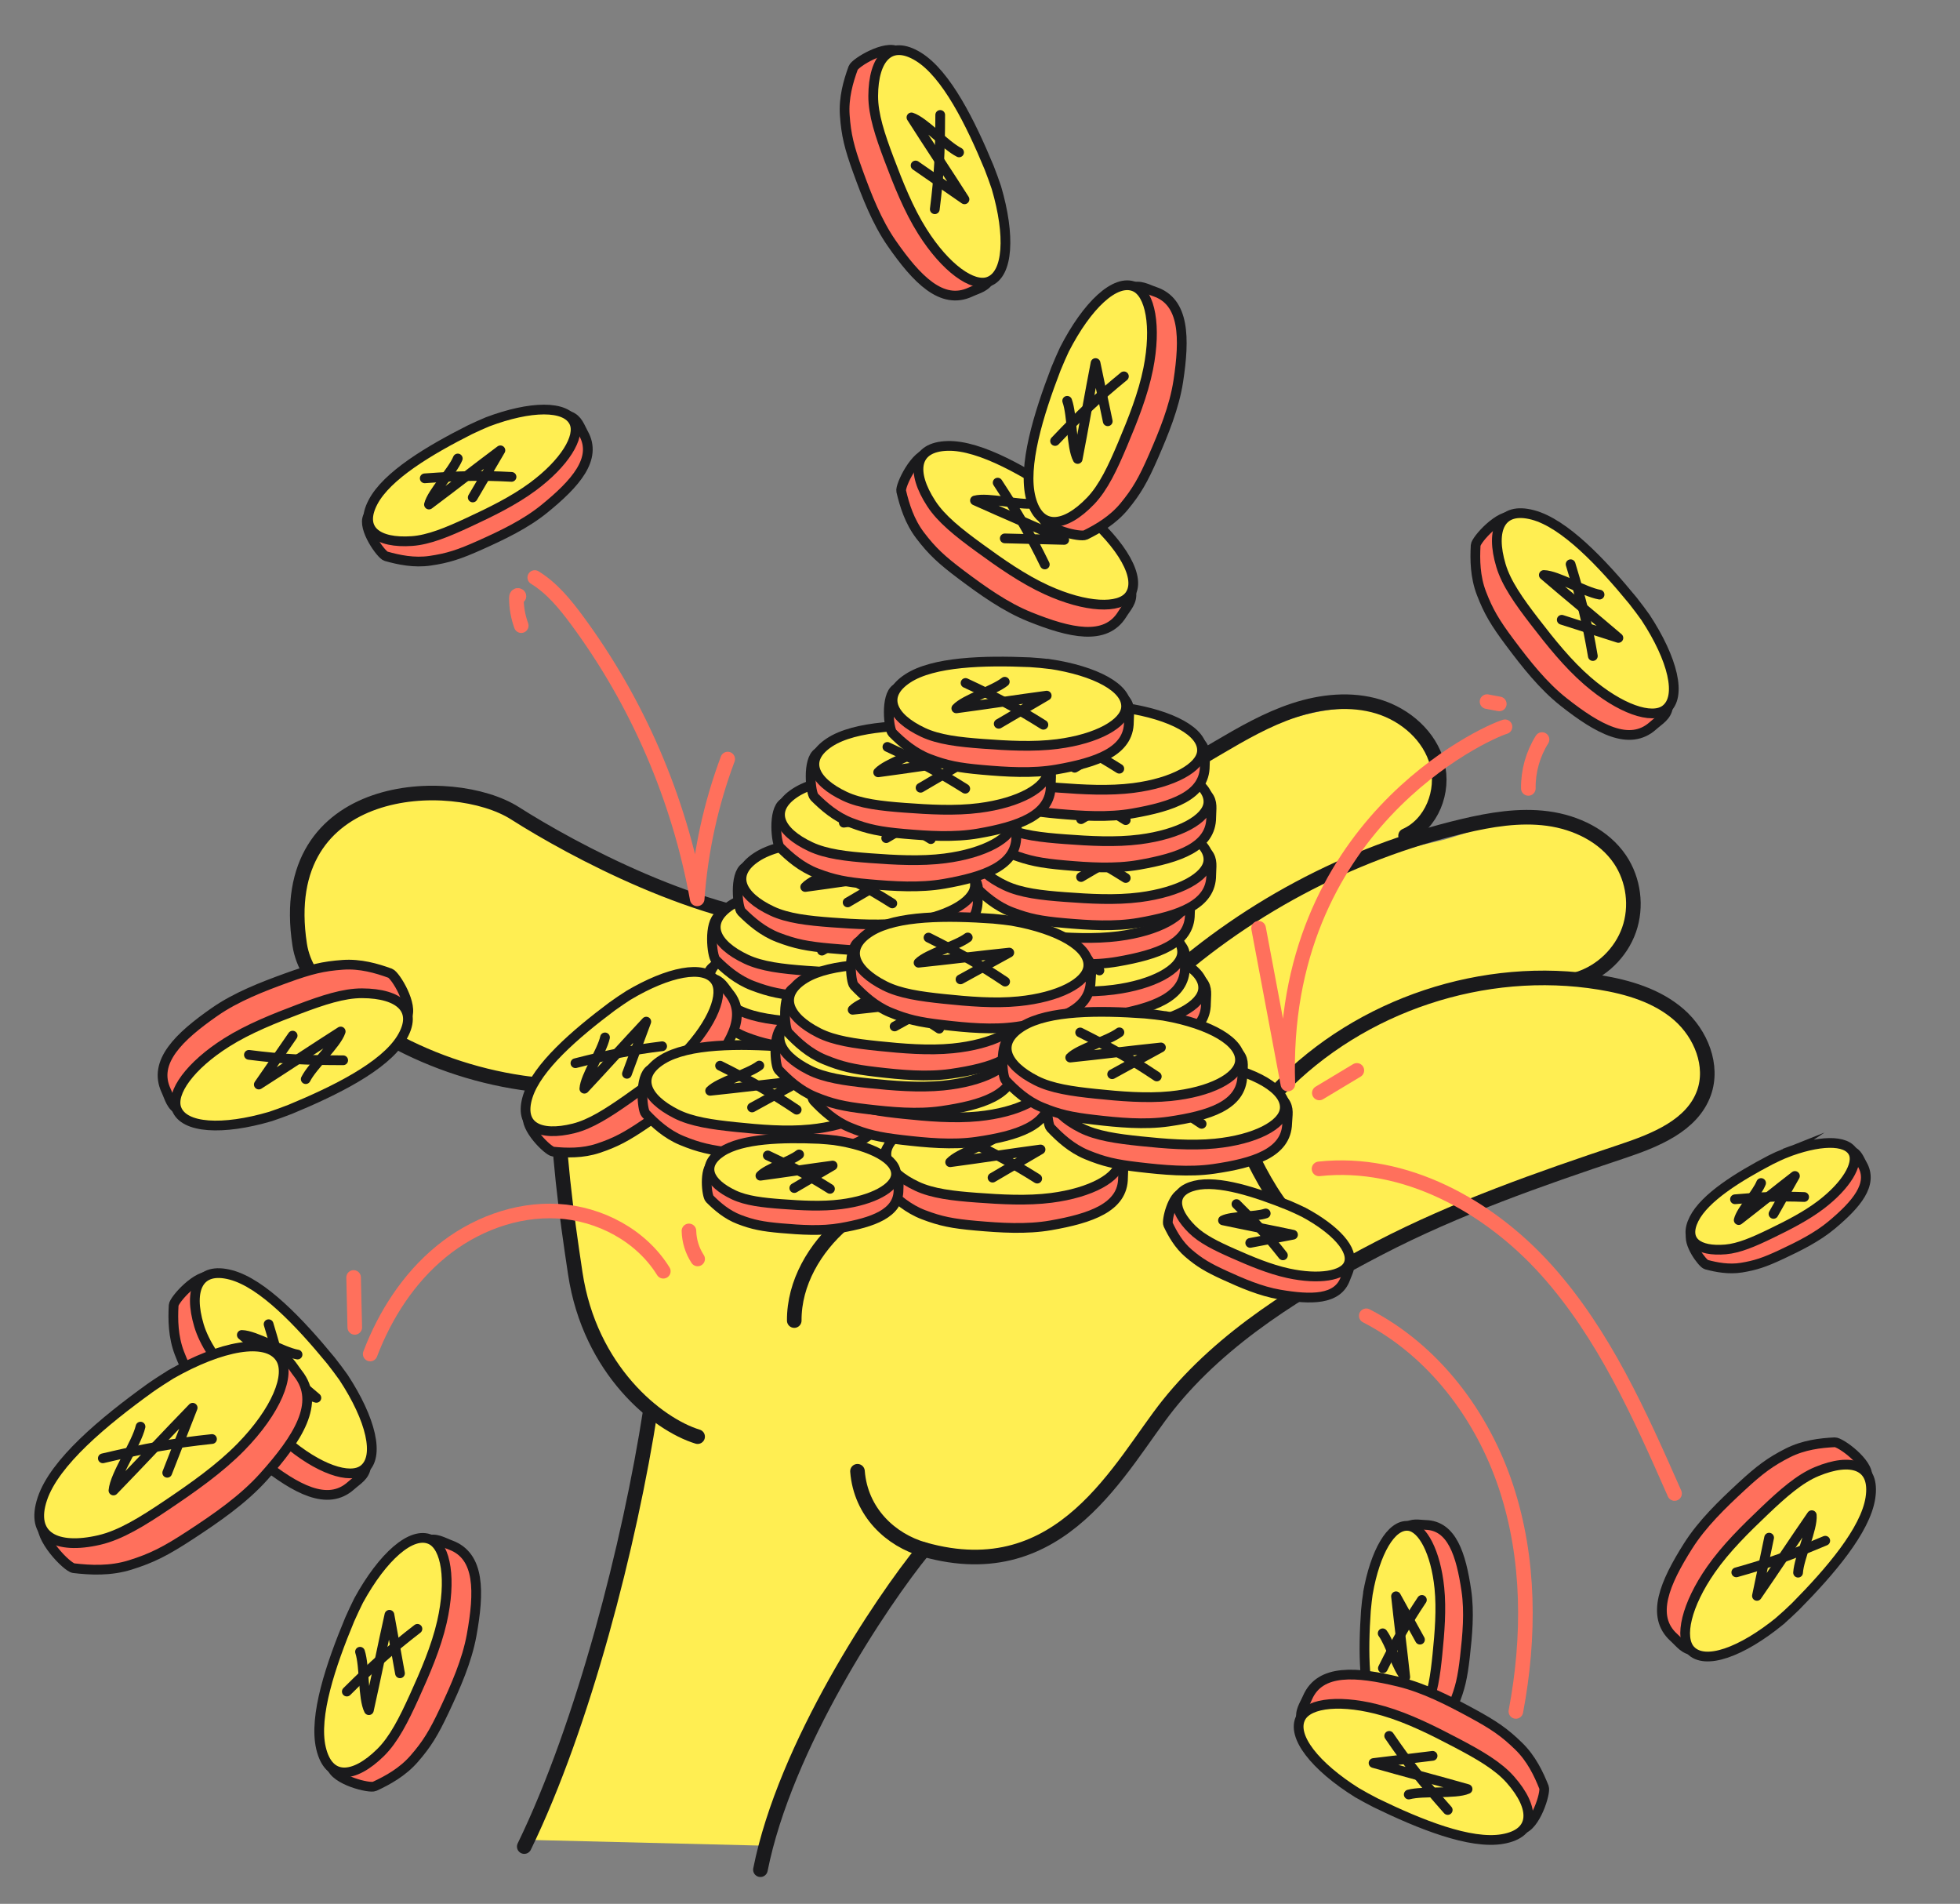 <svg viewBox="0 0 450 437" fill="none" xmlns="http://www.w3.org/2000/svg">
<rect x="0" y="0" width="450" height="437" fill="#808080" stroke="none"/>
<g clip-path="url(#clip0_3099_33811)">
<mask id="mask0_3099_33811" style="mask-type:luminance" maskUnits="userSpaceOnUse" x="5" y="0" width="432" height="435">
<path d="M436.619 0.423H5.589V434.405H436.619V0.423Z" fill="white"/>
</mask>
<g mask="url(#mask0_3099_33811)">
<path d="M176.277 423.672C183.155 395.533 196.193 379.685 212.121 355.665C239.944 362.728 260.062 334.239 260.452 331.921C282.493 306.423 298.72 298.071 321.14 282.573C327.012 279.992 332.546 277.926 338.486 275.77C350.874 271.273 365.915 265.274 378.587 261.675C387.073 259.267 392.71 252.409 391.5 242.594C390.463 234.163 380.739 228.984 373.069 226.797C370.57 226.083 368.028 225.504 365.458 225.035C367.484 223.486 369.057 221.373 370.732 218.977C379.959 205.781 370.834 191.382 359.238 187.815C349.944 184.957 338.734 191.209 329.539 193.231C326.181 193.972 322.862 194.866 319.575 195.868C321.041 194.307 322.405 192.632 323.638 190.815C326.78 186.191 332.716 180.251 331.32 174.646C329.779 168.462 320.663 164.154 314.573 163.039C305.058 161.3 294.282 165.423 285.567 168.959C275.871 172.892 266.691 177.768 257.677 183.062C240.409 193.203 223.804 204.417 204.841 211.023C179.087 219.994 162.367 206.068 150.933 202.521C145.485 200.83 117.039 185.028 113.346 184.926C104.356 178.257 92.283 179.443 82.91 185.762C78.085 189.009 73.923 192.919 71.515 198.374C59.615 225.319 91.108 239.205 96.906 241.597C106.953 245.74 116.594 248.972 127.209 248.29C123.046 258.873 130.058 270.039 130.449 280.323C131.611 311.019 149.344 322.296 149.344 322.296C149.344 322.296 144.354 357.273 139.636 371.699C134.627 387.024 128.943 407.697 122.203 422.344" fill="#FFEE52"/>
<path d="M120.366 423.857C133.945 395.927 144.587 354.36 149.34 323.671" stroke="#1A1A1C" stroke-width="3.35" stroke-linecap="round" stroke-linejoin="round"/>
<path d="M174.586 429.167C180.234 400.732 202.342 367.62 212.121 355.665" stroke="#1A1A1C" stroke-width="3.35" stroke-linecap="round" stroke-linejoin="round"/>
<path d="M196.871 337.711C197.612 347.202 204.593 353.528 212.121 355.665C243.949 364.691 257.251 336.194 268.205 322.485C280.703 306.841 298.874 295.71 316.646 286.487C334.422 277.268 353.409 270.634 372.403 264.292C379.975 261.762 388.504 258.396 391.208 250.883C393.467 244.612 390.53 237.344 385.52 232.949C380.511 228.554 373.83 226.572 367.255 225.5C340.756 221.184 312.393 230.604 293.742 249.918" stroke="#1A1A1C" stroke-width="3.35" stroke-linecap="round" stroke-linejoin="round"/>
<path d="M265.288 227.416C285.024 209.013 309.611 195.856 335.869 189.64C342.247 188.13 348.849 187.019 355.344 187.89C361.84 188.761 368.288 191.855 371.95 197.291C375.091 201.957 375.884 208.122 374.019 213.431C372.155 218.736 367.681 223.056 362.313 224.731" stroke="#1A1A1C" stroke-width="3.35" stroke-linecap="round" stroke-linejoin="round"/>
<path d="M127.95 249.744C128.052 264.012 129.952 278.186 132.08 292.297C135.427 314.484 150.893 326.935 160.168 329.765" stroke="#1A1A1C" stroke-width="3.35" stroke-linecap="round" stroke-linejoin="round"/>
<path d="M322.708 191.824C328.707 189.183 331.652 181.623 329.969 175.289C328.286 168.955 322.72 164.099 316.453 162.183C310.186 160.268 303.348 160.993 297.12 163.043C290.896 165.092 285.173 168.399 279.525 171.722C264.74 180.417 250.054 189.4 234.3 196.187C218.55 202.97 203.237 212.856 186.099 212.201C161.382 211.255 131.324 195.008 118.226 186.668C104.048 177.642 62.97 178.931 68.807 216.84C70.266 226.32 79.694 232.61 87.987 237.423C97.766 243.099 108.636 246.891 119.822 248.534C123.117 249.019 126.499 249.315 129.767 248.668C133.034 248.022 136.215 246.327 138.032 243.536" stroke="#1A1A1C" stroke-width="3.35" stroke-linecap="round" stroke-linejoin="round"/>
<path d="M182.354 303.121C182.299 294.473 187.096 286.409 193.529 280.851C199.961 275.289 207.903 271.892 215.846 268.967" stroke="#1A1A1C" stroke-width="3.35" stroke-linecap="round" stroke-linejoin="round"/>
<path d="M235.313 220.163C251.528 221.263 267.042 230.151 276.191 243.584C283.924 254.943 287.227 269.109 296.265 279.459" stroke="#1A1A1C" stroke-width="3.35" stroke-linecap="round" stroke-linejoin="round"/>
</g>
<path d="M199.106 216.757C198.586 216.659 195.488 216.328 194.589 216.284C184.085 215.796 170.191 217.613 163.684 221.948C161.137 223.643 161.989 231.278 162.836 232.125C165.036 234.325 167.787 236.717 171.318 238.061C175.213 239.547 177.948 240.103 183.379 240.58C188.972 241.073 194.948 241.467 200.513 240.497C209.713 238.893 217.115 236.367 217.115 229.579C217.115 227.762 217.58 226.079 216.268 224.491C213.355 220.963 206.351 218.105 199.102 216.754L199.106 216.757Z" fill="#FF705C" stroke="#1A1A1C" stroke-width="2.235" stroke-miterlimit="10"/>
<path d="M198.885 216.285C198.365 216.206 195.259 215.926 194.361 215.887C183.845 215.437 172.209 215.745 166.325 219.611C160.306 223.565 162.513 228.527 169.86 231.98C173.463 233.675 178.133 234.207 183.577 234.609C189.181 235.027 195.165 235.373 200.714 234.66C209.89 233.482 216.165 229.942 216.469 226.3C216.843 221.787 209.433 217.869 198.889 216.281L198.885 216.285Z" fill="#FFEE52" stroke="#1A1A1C" stroke-width="2.235" stroke-miterlimit="10"/>
<path d="M188.618 220.36C186.072 222.386 179.47 224.357 177.495 226.469C183.931 225.622 191.81 224.4 198.247 223.552C194.573 225.705 190.904 227.861 187.23 230.013" stroke="#1A1A1C" stroke-width="2.235" stroke-linecap="round" stroke-linejoin="round"/>
<path d="M179.615 220.644C187.053 224.112 191.4 226.406 197.486 230.237" stroke="#1A1A1C" stroke-width="2.235" stroke-linecap="round" stroke-linejoin="round"/>
<path d="M258.872 217.494C258.351 217.396 255.253 217.065 254.355 217.021C243.85 216.533 229.956 218.35 223.449 222.685C220.903 224.38 221.754 232.015 222.602 232.862C224.801 235.062 227.552 237.454 231.084 238.798C234.978 240.284 237.713 240.84 243.145 241.317C248.738 241.81 254.713 242.204 260.279 241.234C269.478 239.63 276.88 237.103 276.88 230.316C276.88 228.499 277.345 226.816 276.033 225.228C273.12 221.7 266.116 218.842 258.868 217.49L258.872 217.494Z" fill="#FF705C" stroke="#1A1A1C" stroke-width="2.235" stroke-miterlimit="10"/>
<path d="M258.647 217.021C258.126 216.943 255.021 216.663 254.122 216.623C243.606 216.174 231.97 216.481 226.086 220.348C220.067 224.301 222.274 229.264 229.621 232.717C233.224 234.411 237.895 234.944 243.338 235.346C248.943 235.763 254.926 236.11 260.476 235.397C269.651 234.218 275.926 230.679 276.23 227.037C276.604 222.524 269.194 218.606 258.651 217.018L258.647 217.021Z" fill="#FFEE52" stroke="#1A1A1C" stroke-width="2.235" stroke-miterlimit="10"/>
<path d="M248.383 221.097C245.837 223.123 239.235 225.094 237.26 227.207C243.697 226.359 251.576 225.137 258.012 224.29C254.339 226.442 250.669 228.598 246.996 230.75" stroke="#1A1A1C" stroke-width="2.235" stroke-linecap="round" stroke-linejoin="round"/>
<path d="M239.381 221.381C246.818 224.849 251.166 227.143 257.251 230.975" stroke="#1A1A1C" stroke-width="2.235" stroke-linecap="round" stroke-linejoin="round"/>
<path d="M254.039 209.28C253.519 209.182 250.421 208.851 249.522 208.807C239.018 208.319 225.124 210.136 218.617 214.471C216.071 216.166 216.922 223.801 217.769 224.648C219.969 226.848 222.72 229.24 226.251 230.584C230.146 232.07 232.881 232.626 238.313 233.103C243.906 233.596 249.881 233.99 255.446 233.02C264.646 231.416 272.048 228.889 272.048 222.102C272.048 220.285 272.513 218.602 271.201 217.014C268.288 213.486 261.284 210.628 254.035 209.276L254.039 209.28Z" fill="#FF705C" stroke="#1A1A1C" stroke-width="2.235" stroke-miterlimit="10"/>
<path d="M253.819 208.807C253.298 208.728 250.192 208.448 249.294 208.409C238.778 207.96 227.142 208.267 221.258 212.134C215.239 216.087 217.446 221.049 224.793 224.502C228.396 226.197 233.066 226.729 238.51 227.131C244.115 227.549 250.098 227.896 255.647 227.182C264.823 226.004 271.098 222.464 271.402 218.822C271.776 214.309 264.366 210.392 253.823 208.803L253.819 208.807Z" fill="#FFEE52" stroke="#1A1A1C" stroke-width="2.235" stroke-miterlimit="10"/>
<path d="M243.555 212.883C241.008 214.909 234.406 216.88 232.432 218.992C238.868 218.145 246.747 216.923 253.184 216.075C249.51 218.228 245.841 220.384 242.167 222.536" stroke="#1A1A1C" stroke-width="2.235" stroke-linecap="round" stroke-linejoin="round"/>
<path d="M234.548 213.167C241.986 216.635 246.333 218.929 252.419 222.76" stroke="#1A1A1C" stroke-width="2.235" stroke-linecap="round" stroke-linejoin="round"/>
<path d="M255.182 196.987C254.662 196.888 251.564 196.557 250.665 196.514C240.161 196.025 226.267 197.842 219.76 202.178C217.214 203.873 218.065 211.508 218.912 212.355C221.112 214.554 223.863 216.947 227.395 218.291C231.289 219.777 234.024 220.333 239.456 220.81C245.049 221.302 251.024 221.696 256.589 220.727C265.789 219.123 273.191 216.596 273.191 209.809C273.191 207.992 273.656 206.309 272.344 204.72C269.431 201.193 262.427 198.335 255.178 196.983L255.182 196.987Z" fill="#FF705C" stroke="#1A1A1C" stroke-width="2.235" stroke-miterlimit="10"/>
<path d="M254.961 196.514C254.441 196.435 251.335 196.155 250.437 196.116C239.921 195.666 228.285 195.974 222.4 199.84C216.382 203.794 218.589 208.756 225.936 212.209C229.539 213.904 234.209 214.436 239.653 214.838C245.257 215.256 251.241 215.602 256.79 214.889C265.966 213.711 272.241 210.171 272.545 206.529C272.919 202.016 265.509 198.098 254.965 196.51L254.961 196.514Z" fill="#FFEE52" stroke="#1A1A1C" stroke-width="2.235" stroke-miterlimit="10"/>
<path d="M244.694 200.589C242.148 202.615 235.546 204.586 233.571 206.699C240.007 205.851 247.886 204.629 254.323 203.782C250.649 205.934 246.98 208.09 243.306 210.242" stroke="#1A1A1C" stroke-width="2.235" stroke-linecap="round" stroke-linejoin="round"/>
<path d="M235.691 200.873C243.129 204.342 247.477 206.636 253.562 210.467" stroke="#1A1A1C" stroke-width="2.235" stroke-linecap="round" stroke-linejoin="round"/>
<path d="M260.078 188.055C259.557 187.957 256.459 187.626 255.561 187.582C245.056 187.094 231.163 188.911 224.655 193.246C222.109 194.941 222.96 202.576 223.808 203.423C226.007 205.623 228.758 208.015 232.29 209.359C236.184 210.845 238.919 211.401 244.351 211.878C249.944 212.371 255.919 212.765 261.485 211.795C270.684 210.191 278.086 207.664 278.086 200.877C278.086 199.06 278.551 197.377 277.239 195.789C274.326 192.261 267.322 189.403 260.074 188.051L260.078 188.055Z" fill="#FF705C" stroke="#1A1A1C" stroke-width="2.235" stroke-miterlimit="10"/>
<path d="M259.853 187.582C259.333 187.503 256.227 187.223 255.328 187.184C244.812 186.735 233.177 187.042 227.292 190.909C221.273 194.862 223.481 199.824 230.828 203.277C234.43 204.972 239.101 205.504 244.544 205.906C250.149 206.324 256.132 206.671 261.682 205.957C270.858 204.779 277.133 201.239 277.436 197.597C277.811 193.084 270.401 189.166 259.857 187.578L259.853 187.582Z" fill="#FFEE52" stroke="#1A1A1C" stroke-width="2.235" stroke-miterlimit="10"/>
<path d="M249.589 191.658C247.043 193.684 240.441 195.654 238.466 197.767C244.903 196.92 252.782 195.698 259.218 194.85C255.545 197.002 251.875 199.158 248.202 201.311" stroke="#1A1A1C" stroke-width="2.235" stroke-linecap="round" stroke-linejoin="round"/>
<path d="M240.587 191.941C248.024 195.41 252.372 197.704 258.458 201.535" stroke="#1A1A1C" stroke-width="2.235" stroke-linecap="round" stroke-linejoin="round"/>
<path d="M260.078 174.776C259.557 174.677 256.459 174.346 255.561 174.303C245.056 173.814 231.163 175.631 224.655 179.967C222.109 181.662 222.96 189.297 223.808 190.144C226.007 192.343 228.758 194.736 232.29 196.08C236.184 197.566 238.919 198.122 244.351 198.599C249.944 199.091 255.919 199.485 261.485 198.516C270.684 196.912 278.086 194.385 278.086 187.598C278.086 185.781 278.551 184.098 277.239 182.509C274.326 178.982 267.322 176.124 260.074 174.772L260.078 174.776Z" fill="#FF705C" stroke="#1A1A1C" stroke-width="2.235" stroke-miterlimit="10"/>
<path d="M259.853 174.303C259.333 174.224 256.227 173.945 255.328 173.905C244.812 173.456 233.177 173.763 227.292 177.63C221.273 181.583 223.481 186.546 230.828 189.998C234.43 191.693 239.101 192.225 244.544 192.627C250.149 193.045 256.132 193.392 261.682 192.679C270.858 191.5 277.133 187.961 277.436 184.319C277.811 179.806 270.401 175.888 259.857 174.299L259.853 174.303Z" fill="#FFEE52" stroke="#1A1A1C" stroke-width="2.235" stroke-miterlimit="10"/>
<path d="M249.589 178.379C247.043 180.405 240.441 182.376 238.466 184.488C244.903 183.641 252.782 182.419 259.218 181.572C255.545 183.724 251.875 185.88 248.202 188.032" stroke="#1A1A1C" stroke-width="2.235" stroke-linecap="round" stroke-linejoin="round"/>
<path d="M240.587 178.659C248.024 182.127 252.372 184.421 258.458 188.252" stroke="#1A1A1C" stroke-width="2.235" stroke-linecap="round" stroke-linejoin="round"/>
<path d="M258.603 162.971C258.083 162.873 254.985 162.542 254.086 162.498C243.582 162.01 229.688 163.827 223.181 168.162C220.635 169.857 221.486 177.492 222.334 178.339C224.533 180.539 227.284 182.931 230.816 184.275C234.71 185.761 237.445 186.317 242.877 186.794C248.47 187.287 254.445 187.681 260.011 186.711C269.21 185.107 276.612 182.58 276.612 175.793C276.612 173.976 277.077 172.293 275.765 170.705C272.852 167.177 265.848 164.319 258.6 162.967L258.603 162.971Z" fill="#FF705C" stroke="#1A1A1C" stroke-width="2.235" stroke-miterlimit="10"/>
<path d="M258.379 162.495C257.859 162.416 254.753 162.136 253.854 162.096C243.338 161.647 231.703 161.955 225.818 165.821C219.799 169.775 222.007 174.737 229.354 178.19C232.956 179.885 237.627 180.417 243.07 180.819C248.675 181.237 254.658 181.583 260.208 180.87C269.384 179.691 275.659 176.152 275.962 172.51C276.336 167.997 268.926 164.079 258.383 162.491L258.379 162.495Z" fill="#FFEE52" stroke="#1A1A1C" stroke-width="2.235" stroke-miterlimit="10"/>
<path d="M248.115 166.574C245.569 168.6 238.967 170.57 236.992 172.683C243.429 171.836 251.308 170.614 257.744 169.766C254.071 171.918 250.401 174.074 246.728 176.227" stroke="#1A1A1C" stroke-width="2.235" stroke-linecap="round" stroke-linejoin="round"/>
<path d="M239.109 166.854C246.546 170.322 250.894 172.616 256.98 176.447" stroke="#1A1A1C" stroke-width="2.235" stroke-linecap="round" stroke-linejoin="round"/>
<path d="M200.58 204.953C200.06 204.854 196.962 204.523 196.063 204.48C185.559 203.991 171.665 205.808 165.158 210.144C162.612 211.839 163.463 219.473 164.31 220.321C166.51 222.52 169.261 224.913 172.793 226.257C176.687 227.743 179.422 228.298 184.854 228.775C190.447 229.268 196.422 229.662 201.987 228.693C211.187 227.088 218.589 224.562 218.589 217.775C218.589 215.958 219.054 214.274 217.742 212.686C214.829 209.158 207.825 206.301 200.576 204.949L200.58 204.953Z" fill="#FF705C" stroke="#1A1A1C" stroke-width="2.235" stroke-miterlimit="10"/>
<path d="M200.36 204.479C199.839 204.401 196.733 204.121 195.835 204.081C185.319 203.632 173.683 203.939 167.799 207.806C161.78 211.759 163.987 216.722 171.334 220.175C174.937 221.869 179.607 222.402 185.051 222.804C190.656 223.221 196.639 223.568 202.188 222.855C211.364 221.676 217.639 218.137 217.943 214.495C218.317 209.982 210.907 206.064 200.364 204.476L200.36 204.479Z" fill="#FFEE52" stroke="#1A1A1C" stroke-width="2.235" stroke-miterlimit="10"/>
<path d="M190.096 208.555C187.55 210.581 180.948 212.552 178.973 214.665C185.409 213.817 193.289 212.595 199.725 211.748C196.052 213.9 192.382 216.056 188.708 218.208" stroke="#1A1A1C" stroke-width="2.235" stroke-linecap="round" stroke-linejoin="round"/>
<path d="M181.089 208.839C188.527 212.307 192.875 214.601 198.96 218.433" stroke="#1A1A1C" stroke-width="2.235" stroke-linecap="round" stroke-linejoin="round"/>
<path d="M206.485 193.885C205.965 193.786 202.866 193.455 201.968 193.412C191.464 192.923 177.57 194.74 171.062 199.076C168.516 200.771 169.367 208.405 170.215 209.253C172.414 211.452 175.165 213.845 178.697 215.189C182.591 216.675 185.327 217.231 190.758 217.707C196.351 218.2 202.326 218.594 207.892 217.625C217.091 216.021 224.494 213.494 224.494 206.707C224.494 204.89 224.959 203.207 223.646 201.618C220.733 198.091 213.729 195.233 206.481 193.881L206.485 193.885Z" fill="#FF705C" stroke="#1A1A1C" stroke-width="2.235" stroke-miterlimit="10"/>
<path d="M206.264 193.412C205.744 193.333 202.638 193.053 201.739 193.013C191.223 192.564 179.588 192.872 173.703 196.738C167.684 200.692 169.892 205.654 177.239 209.107C180.841 210.802 185.512 211.334 190.955 211.736C196.56 212.154 202.543 212.5 208.093 211.787C217.269 210.608 223.544 207.069 223.847 203.427C224.221 198.914 216.811 194.996 206.268 193.408L206.264 193.412Z" fill="#FFEE52" stroke="#1A1A1C" stroke-width="2.235" stroke-miterlimit="10"/>
<path d="M195.996 197.487C193.45 199.513 186.848 201.484 184.873 203.597C191.31 202.749 199.189 201.527 205.625 200.68C201.952 202.832 198.282 204.988 194.609 207.14" stroke="#1A1A1C" stroke-width="2.235" stroke-linecap="round" stroke-linejoin="round"/>
<path d="M186.994 197.771C194.432 201.24 198.779 203.534 204.865 207.365" stroke="#1A1A1C" stroke-width="2.235" stroke-linecap="round" stroke-linejoin="round"/>
<path d="M215.337 179.128C214.817 179.029 211.719 178.698 210.82 178.655C200.316 178.166 186.422 179.983 179.915 184.319C177.369 186.013 178.22 193.648 179.067 194.496C181.267 196.695 184.018 199.087 187.55 200.432C191.444 201.917 194.179 202.473 199.611 202.95C205.204 203.443 211.179 203.837 216.744 202.867C225.944 201.263 233.346 198.737 233.346 191.949C233.346 190.132 233.811 188.449 232.499 186.861C229.586 183.333 222.582 180.476 215.333 179.124L215.337 179.128Z" fill="#FF705C" stroke="#1A1A1C" stroke-width="2.235" stroke-miterlimit="10"/>
<path d="M215.117 178.655C214.596 178.576 211.49 178.296 210.592 178.257C200.076 177.807 188.44 178.115 182.556 181.981C176.537 185.935 178.744 190.897 186.091 194.35C189.694 196.045 194.365 196.577 199.808 196.979C205.413 197.397 211.396 197.744 216.946 197.03C226.121 195.852 232.396 192.312 232.7 188.67C233.074 184.157 225.664 180.239 215.121 178.651L215.117 178.655Z" fill="#FFEE52" stroke="#1A1A1C" stroke-width="2.235" stroke-miterlimit="10"/>
<path d="M204.853 182.73C202.307 184.756 195.705 186.727 193.73 188.839C200.166 187.992 208.046 186.77 214.482 185.923C210.809 188.075 207.139 190.231 203.466 192.383" stroke="#1A1A1C" stroke-width="2.235" stroke-linecap="round" stroke-linejoin="round"/>
<path d="M195.846 183.014C203.284 186.483 207.632 188.777 213.717 192.608" stroke="#1A1A1C" stroke-width="2.235" stroke-linecap="round" stroke-linejoin="round"/>
<path d="M223.232 167.563C222.712 167.465 219.614 167.133 218.715 167.09C208.211 166.601 194.317 168.418 187.81 172.754C185.264 174.449 186.115 182.084 186.962 182.931C189.162 185.131 191.913 187.523 195.445 188.867C199.339 190.353 202.074 190.909 207.506 191.386C213.099 191.878 219.074 192.273 224.639 191.303C233.839 189.699 241.241 187.172 241.241 180.385C241.241 178.568 241.706 176.885 240.394 175.296C237.481 171.769 230.477 168.911 223.228 167.559L223.232 167.563Z" fill="#FF705C" stroke="#1A1A1C" stroke-width="2.235" stroke-miterlimit="10"/>
<path d="M223.008 167.086C222.487 167.008 219.381 166.728 218.483 166.688C207.967 166.239 196.331 166.546 190.447 170.413C184.428 174.366 186.635 179.329 193.982 182.782C197.585 184.476 202.255 185.008 207.699 185.411C213.304 185.828 219.287 186.175 224.836 185.462C234.012 184.283 240.287 180.744 240.591 177.102C240.965 172.589 233.555 168.671 223.011 167.082L223.008 167.086Z" fill="#FFEE52" stroke="#1A1A1C" stroke-width="2.235" stroke-miterlimit="10"/>
<path d="M212.744 171.166C210.198 173.192 203.596 175.163 201.621 177.275C208.057 176.428 215.936 175.206 222.373 174.359C218.699 176.511 215.03 178.667 211.356 180.819" stroke="#1A1A1C" stroke-width="2.235" stroke-linecap="round" stroke-linejoin="round"/>
<path d="M203.741 171.446C211.179 174.914 215.527 177.208 221.612 181.039" stroke="#1A1A1C" stroke-width="2.235" stroke-linecap="round" stroke-linejoin="round"/>
<path d="M241.174 152.881C240.654 152.782 237.556 152.451 236.657 152.408C226.153 151.919 212.259 153.736 205.752 158.072C203.205 159.767 204.057 167.402 204.904 168.249C207.103 170.448 209.855 172.841 213.386 174.185C217.28 175.671 220.016 176.227 225.447 176.704C231.04 177.196 237.016 177.59 242.581 176.621C251.781 175.017 259.183 172.49 259.183 165.703C259.183 163.886 259.648 162.203 258.335 160.614C255.423 157.087 248.419 154.229 241.17 152.877L241.174 152.881Z" fill="#FF705C" stroke="#1A1A1C" stroke-width="2.235" stroke-miterlimit="10"/>
<path d="M240.953 152.408C240.433 152.329 237.327 152.049 236.428 152.01C225.913 151.561 214.277 151.868 208.392 155.735C202.374 159.688 204.581 164.651 211.928 168.103C215.531 169.798 220.201 170.33 225.644 170.732C231.249 171.15 237.233 171.497 242.782 170.784C251.958 169.605 258.233 166.066 258.536 162.424C258.911 157.911 251.501 153.993 240.957 152.404L240.953 152.408Z" fill="#FFEE52" stroke="#1A1A1C" stroke-width="2.235" stroke-miterlimit="10"/>
<path d="M230.686 156.483C228.14 158.509 221.537 160.48 219.563 162.593C225.999 161.745 233.878 160.523 240.315 159.676C236.641 161.828 232.972 163.984 229.298 166.136" stroke="#1A1A1C" stroke-width="2.235" stroke-linecap="round" stroke-linejoin="round"/>
<path d="M221.683 156.768C229.121 160.236 233.468 162.53 239.554 166.361" stroke="#1A1A1C" stroke-width="2.235" stroke-linecap="round" stroke-linejoin="round"/>
<path d="M248.505 119.228C248.088 118.85 245.463 116.796 244.67 116.252C235.408 109.887 221.77 103.706 213.418 103.978C210.15 104.085 206.619 111.495 206.91 112.74C207.667 115.976 208.818 119.697 211.266 122.91C213.962 126.453 216.134 128.499 220.8 131.995C225.601 135.593 230.804 139.322 236.405 141.577C245.664 145.305 253.811 147.181 257.634 141.021C258.659 139.369 260.026 138.104 259.731 135.92C259.073 131.072 254.323 124.533 248.505 119.224V119.228Z" fill="#FF705C" stroke="#1A1A1C" stroke-width="2.235" stroke-miterlimit="10"/>
<path d="M249.01 117.683C248.58 117.32 245.916 115.314 245.124 114.774C235.829 108.436 225.089 102.161 217.568 102.354C209.874 102.552 209.082 108.302 213.808 115.578C216.126 119.149 220.063 122.259 224.777 125.696C229.629 129.232 234.868 132.921 240.307 135.4C249.302 139.499 256.995 139.827 259.321 136.685C262.202 132.799 257.685 125.062 249.006 117.679L249.01 117.683Z" fill="#FFEE52" stroke="#1A1A1C" stroke-width="2.235" stroke-miterlimit="10"/>
<path d="M237.39 115.598C233.937 116 226.831 114.069 223.847 114.877C230.169 117.735 238.013 121.065 244.335 123.923C239.787 123.808 235.238 123.694 230.69 123.58" stroke="#1A1A1C" stroke-width="2.235" stroke-linecap="round" stroke-linejoin="round"/>
<path d="M229.058 110.782C233.855 118.121 236.511 122.658 239.877 129.567" stroke="#1A1A1C" stroke-width="2.235" stroke-linecap="round" stroke-linejoin="round"/>
<path d="M376.893 143.09C376.601 142.609 374.654 139.902 374.051 139.157C366.952 130.446 355.597 120.683 347.505 118.594C344.34 117.778 338.869 123.895 338.798 125.176C338.616 128.495 338.676 132.389 340.118 136.161C341.711 140.319 343.22 142.893 346.716 147.56C350.315 152.361 354.26 157.402 358.998 161.138C366.834 167.319 374.126 171.41 379.526 166.57C380.972 165.273 382.643 164.445 382.97 162.266C383.704 157.429 380.98 149.818 376.889 143.086L376.893 143.09Z" fill="#FF705C" stroke="#1A1A1C" stroke-width="2.235" stroke-miterlimit="10"/>
<path d="M377.807 141.746C377.5 141.277 375.505 138.601 374.894 137.86C367.752 129.169 359.211 120.127 351.939 118.199C344.501 116.229 342.124 121.522 344.615 129.835C345.837 133.91 348.742 138.006 352.301 142.629C355.963 147.386 359.956 152.4 364.481 156.306C371.962 162.77 379.254 165.241 382.367 162.884C386.226 159.964 384.062 151.273 377.807 141.746Z" fill="#FFEE52" stroke="#1A1A1C" stroke-width="2.235" stroke-miterlimit="10"/>
<path d="M367.244 136.484C363.819 135.901 357.54 132.05 354.45 131.987C359.716 136.508 366.302 141.908 371.568 146.425C367.236 145.037 362.9 143.65 358.569 142.262" stroke="#1A1A1C" stroke-width="2.235" stroke-linecap="round" stroke-linejoin="round"/>
<path d="M360.598 129.516C363.141 137.907 364.414 143.007 365.703 150.583" stroke="#1A1A1C" stroke-width="2.235" stroke-linecap="round" stroke-linejoin="round"/>
<path d="M77.963 317.526C77.672 317.045 75.725 314.338 75.122 313.593C68.023 304.882 56.667 295.119 48.575 293.03C45.41 292.214 39.94 298.331 39.869 299.612C39.687 302.931 39.746 306.825 41.189 310.597C42.781 314.755 44.291 317.329 47.787 321.996C51.386 326.797 55.331 331.838 60.069 335.575C67.905 341.755 75.197 345.846 80.596 341.006C82.043 339.709 83.714 338.881 84.041 336.702C84.774 331.866 82.051 324.254 77.96 317.522L77.963 317.526Z" fill="#FF705C" stroke="#1A1A1C" stroke-width="2.235" stroke-miterlimit="10"/>
<path d="M78.882 316.186C78.574 315.717 76.58 313.041 75.969 312.3C68.827 303.609 60.286 294.567 53.014 292.64C45.576 290.669 43.199 295.963 45.69 304.275C46.912 308.351 49.817 312.446 53.376 317.069C57.038 321.827 61.031 326.84 65.555 330.746C73.037 337.211 80.328 339.682 83.442 337.325C87.301 334.404 85.137 325.713 78.882 316.186Z" fill="#FFEE52" stroke="#1A1A1C" stroke-width="2.235" stroke-miterlimit="10"/>
<path d="M68.314 310.921C64.889 310.337 58.61 306.486 55.52 306.423C60.786 310.944 67.372 316.344 72.638 320.861C68.307 319.474 63.971 318.086 59.639 316.699" stroke="#1A1A1C" stroke-width="2.235" stroke-linecap="round" stroke-linejoin="round"/>
<path d="M61.669 303.956C64.212 312.347 65.485 317.447 66.773 325.023" stroke="#1A1A1C" stroke-width="2.235" stroke-linecap="round" stroke-linejoin="round"/>
<path d="M40.716 316.651C40.129 316.959 36.814 319.036 35.9 319.69C25.167 327.364 12.893 339.946 9.85 349.271C8.66 352.917 15.423 359.78 16.917 359.957C20.792 360.414 25.36 360.635 29.885 359.22C34.875 357.659 38 356.082 43.723 352.334C49.616 348.475 55.812 344.226 60.542 338.949C68.362 330.222 73.691 321.984 68.421 315.299C67.01 313.51 66.159 311.492 63.632 310.944C58.019 309.73 48.903 312.355 40.712 316.651H40.716Z" fill="#FF705C" stroke="#1A1A1C" stroke-width="2.235" stroke-miterlimit="10"/>
<path d="M39.21 315.481C38.635 315.808 35.356 317.944 34.445 318.603C23.732 326.328 12.511 335.666 9.716 344.045C6.854 352.614 12.885 355.791 22.806 353.485C27.674 352.354 32.683 349.252 38.363 345.425C44.208 341.483 50.377 337.179 55.288 332.169C63.411 323.88 66.848 315.524 64.318 311.697C61.184 306.959 50.838 308.851 39.214 315.477L39.21 315.481Z" fill="#FFEE52" stroke="#1A1A1C" stroke-width="2.235" stroke-miterlimit="10"/>
<path d="M32.261 327.467C31.327 331.44 26.349 338.507 26.05 342.126C31.733 336.292 38.548 328.969 44.232 323.135C42.285 328.109 40.342 333.084 38.394 338.058" stroke="#1A1A1C" stroke-width="2.235" stroke-linecap="round" stroke-linejoin="round"/>
<path d="M23.61 334.739C33.629 332.382 39.699 331.262 48.67 330.312" stroke="#1A1A1C" stroke-width="2.235" stroke-linecap="round" stroke-linejoin="round"/>
<path d="M245.995 80.822C245.719 81.315 244.327 84.342 243.976 85.236C239.905 95.713 237.02 110.403 239.199 118.471C240.051 121.625 248.072 123.363 249.223 122.795C252.198 121.317 255.557 119.342 258.123 116.225C260.953 112.788 262.446 110.202 264.78 104.861C267.18 99.363 269.616 93.443 270.527 87.475C272.032 77.61 271.989 69.25 265.119 66.94C263.278 66.321 261.729 65.281 259.676 66.069C255.107 67.819 249.834 73.944 245.998 80.822H245.995Z" fill="#FF705C" stroke="#1A1A1C" stroke-width="2.235" stroke-miterlimit="10"/>
<path d="M244.382 80.219C244.126 80.719 242.786 83.774 242.439 84.669C238.403 95.169 234.757 107.061 236.673 114.341C238.628 121.782 244.406 121.238 250.409 114.967C253.349 111.893 255.478 107.345 257.74 101.968C260.07 96.434 262.458 90.491 263.625 84.626C265.552 74.93 264.106 67.37 260.515 65.821C256.073 63.905 249.577 70.077 244.382 80.219Z" fill="#FFEE52" stroke="#1A1A1C" stroke-width="2.235" stroke-miterlimit="10"/>
<path d="M245.017 92.004C246.203 95.272 245.951 102.631 247.421 105.35C248.754 98.539 250.196 90.144 251.528 83.337C252.463 87.791 253.393 92.245 254.327 96.695" stroke="#1A1A1C" stroke-width="2.235" stroke-linecap="round" stroke-linejoin="round"/>
<path d="M242.238 101.224C248.285 94.87 252.088 91.244 258.04 86.384" stroke="#1A1A1C" stroke-width="2.235" stroke-linecap="round" stroke-linejoin="round"/>
<path d="M83.947 367.99C83.659 368.475 82.181 371.462 81.806 372.345C77.443 382.704 74.148 397.311 76.103 405.434C76.868 408.611 84.837 410.574 86 410.034C89.015 408.639 92.429 406.759 95.081 403.712C98.006 400.354 99.571 397.815 102.05 392.538C104.604 387.106 107.205 381.257 108.282 375.321C110.063 365.499 110.252 357.143 103.445 354.644C101.62 353.974 100.107 352.89 98.03 353.619C93.418 355.243 87.971 361.218 83.947 367.986V367.99Z" fill="#FF705C" stroke="#1A1A1C" stroke-width="2.235" stroke-miterlimit="10"/>
<path d="M82.354 367.344C82.082 367.836 80.659 370.852 80.289 371.738C75.961 382.124 71.988 393.91 73.695 401.237C75.441 408.73 81.235 408.347 87.407 402.246C90.434 399.254 92.689 394.769 95.101 389.456C97.584 383.989 100.138 378.112 101.467 372.282C103.662 362.641 102.428 355.046 98.885 353.399C94.498 351.361 87.833 357.352 82.354 367.344Z" fill="#FFEE52" stroke="#1A1A1C" stroke-width="2.235" stroke-miterlimit="10"/>
<path d="M82.658 379.14C83.749 382.439 83.296 389.79 84.692 392.549C86.213 385.778 87.892 377.426 89.409 370.658C90.218 375.136 91.026 379.613 91.834 384.091" stroke="#1A1A1C" stroke-width="2.235" stroke-linecap="round" stroke-linejoin="round"/>
<path d="M79.627 388.277C85.846 382.093 89.749 378.577 95.838 373.882" stroke="#1A1A1C" stroke-width="2.235" stroke-linecap="round" stroke-linejoin="round"/>
<path d="M315.495 365.763C315.397 366.224 315.026 368.975 314.971 369.772C314.293 379.109 315.594 391.517 319.303 397.41C320.753 399.711 327.568 399.132 328.341 398.399C330.351 396.491 332.539 394.099 333.82 390.985C335.231 387.552 335.79 385.132 336.338 380.307C336.902 375.341 337.395 370.032 336.657 365.058C335.44 356.832 333.362 350.186 327.32 350.029C325.704 349.985 324.214 349.536 322.771 350.667C319.563 353.178 316.863 359.35 315.491 365.767L315.495 365.763Z" fill="#FF705C" stroke="#1A1A1C" stroke-width="2.235" stroke-miterlimit="10"/>
<path d="M314.061 365.676C313.978 366.137 313.659 368.896 313.603 369.696C312.961 379.046 312.969 389.408 316.276 394.737C319.654 400.184 324.123 398.335 327.367 391.871C328.956 388.702 329.539 384.56 330.024 379.723C330.524 374.745 330.97 369.428 330.465 364.47C329.626 356.275 326.622 350.611 323.386 350.257C319.378 349.819 315.72 356.327 314.065 365.676H314.061Z" fill="#FFEE52" stroke="#1A1A1C" stroke-width="2.235" stroke-miterlimit="10"/>
<path d="M317.454 374.907C319.196 377.221 320.801 383.141 322.637 384.946C322.03 379.199 321.124 372.156 320.517 366.409C322.35 369.728 324.183 373.047 326.015 376.362" stroke="#1A1A1C" stroke-width="2.235" stroke-linecap="round" stroke-linejoin="round"/>
<path d="M317.502 382.928C320.761 376.389 322.902 372.57 326.453 367.241" stroke="#1A1A1C" stroke-width="2.235" stroke-linecap="round" stroke-linejoin="round"/>
<path d="M227.119 43.811C226.981 43.263 225.905 40.11 225.542 39.223C221.285 28.821 213.264 16.177 206.13 11.826C203.339 10.123 196.323 14.384 195.886 15.59C194.747 18.711 193.667 22.456 193.955 26.484C194.27 30.926 194.964 33.827 196.95 39.306C198.996 44.946 201.302 50.918 204.746 55.872C210.446 64.067 216.232 70.101 222.807 67.042C224.568 66.223 226.409 65.915 227.355 63.929C229.46 59.514 229.074 51.442 227.119 43.811Z" fill="#FF705C" stroke="#1A1A1C" stroke-width="2.235" stroke-miterlimit="10"/>
<path d="M228.77 43.09C228.612 42.55 227.481 39.413 227.115 38.526C222.814 28.132 217.273 16.997 210.876 13.036C204.333 8.984 200.517 13.359 200.482 22.038C200.466 26.295 202.051 31.057 204.112 36.516C206.232 42.132 208.59 48.092 211.782 53.145C217.06 61.505 223.315 65.994 226.981 64.642C231.521 62.971 231.982 54.024 228.77 43.09Z" fill="#FFEE52" stroke="#1A1A1C" stroke-width="2.235" stroke-miterlimit="10"/>
<path d="M220.197 34.978C217.087 33.425 212.204 27.911 209.263 26.953C212.984 32.81 217.718 39.893 221.439 45.75C217.698 43.161 213.954 40.575 210.213 37.986" stroke="#1A1A1C" stroke-width="2.235" stroke-linecap="round" stroke-linejoin="round"/>
<path d="M215.866 26.382C215.854 35.152 215.59 40.398 214.62 48.025" stroke="#1A1A1C" stroke-width="2.235" stroke-linecap="round" stroke-linejoin="round"/>
<path d="M61.362 254.628C61.91 254.49 65.063 253.414 65.95 253.051C76.351 248.794 88.996 240.773 93.347 233.639C95.05 230.848 90.789 223.832 89.583 223.395C86.461 222.256 82.717 221.176 78.689 221.464C74.246 221.779 71.346 222.473 65.867 224.459C60.227 226.505 54.255 228.811 49.301 232.255C41.106 237.955 35.072 243.741 38.13 250.316C38.95 252.077 39.258 253.918 41.244 254.864C45.659 256.969 53.731 256.583 61.362 254.628Z" fill="#FF705C" stroke="#1A1A1C" stroke-width="2.235" stroke-miterlimit="10"/>
<path d="M62.083 256.279C62.623 256.122 65.76 254.99 66.647 254.624C77.041 250.324 88.176 244.782 92.137 238.385C96.189 231.842 91.814 228.026 83.135 227.991C78.878 227.975 74.117 229.56 68.657 231.621C63.041 233.742 57.081 236.099 52.028 239.291C43.668 244.569 39.179 250.824 40.531 254.49C42.202 259.03 51.149 259.492 62.083 256.279Z" fill="#FFEE52" stroke="#1A1A1C" stroke-width="2.235" stroke-miterlimit="10"/>
<path d="M70.195 247.702C71.748 244.592 77.262 239.709 78.219 236.769C72.362 240.489 65.279 245.223 59.422 248.944C62.012 245.203 64.598 241.459 67.187 237.718" stroke="#1A1A1C" stroke-width="2.235" stroke-linecap="round" stroke-linejoin="round"/>
<path d="M78.791 243.374C70.021 243.363 64.775 243.099 57.148 242.129" stroke="#1A1A1C" stroke-width="2.235" stroke-linecap="round" stroke-linejoin="round"/>
<path d="M407.376 370.8C407.826 370.457 410.317 368.246 410.991 367.564C418.921 359.598 427.455 347.297 428.692 339.031C429.177 335.799 422.524 330.991 421.243 331.054C417.924 331.215 414.053 331.681 410.455 333.505C406.486 335.52 404.081 337.289 399.801 341.247C395.398 345.322 390.79 349.768 387.566 354.869C382.229 363.303 378.919 370.981 384.291 375.849C385.73 377.154 386.731 378.731 388.93 378.829C393.814 379.054 401.105 375.558 407.376 370.796V370.8Z" fill="#FF705C" stroke="#1A1A1C" stroke-width="2.235" stroke-miterlimit="10"/>
<path d="M408.685 372.038C409.122 371.683 411.574 369.421 412.248 368.739C420.155 360.738 428.258 351.302 429.425 343.868C430.616 336.265 425.105 334.452 417.092 337.79C413.162 339.426 409.39 342.741 405.165 346.761C400.814 350.896 396.241 355.385 392.82 360.292C387.168 368.404 385.461 375.909 388.13 378.766C391.433 382.302 399.856 379.247 408.685 372.042V372.038Z" fill="#FFEE52" stroke="#1A1A1C" stroke-width="2.235" stroke-miterlimit="10"/>
<path d="M412.824 360.986C413.048 357.517 416.229 350.876 415.969 347.793C412.019 353.497 407.329 360.611 403.38 366.315C404.31 361.861 405.24 357.407 406.174 352.953" stroke="#1A1A1C" stroke-width="2.235" stroke-linecap="round" stroke-linejoin="round"/>
<path d="M419.063 353.654C410.979 357.052 406.04 358.849 398.638 360.915" stroke="#1A1A1C" stroke-width="2.235" stroke-linecap="round" stroke-linejoin="round"/>
<path d="M312.393 409.9C312.863 410.215 315.76 411.863 316.619 412.285C326.709 417.235 341.104 421.362 349.326 419.88C352.542 419.301 354.958 411.457 354.489 410.263C353.267 407.169 351.588 403.657 348.699 400.835C345.514 397.721 343.07 396.014 337.946 393.235C332.673 390.374 326.981 387.441 321.116 386.026C311.412 383.685 303.08 383.015 300.194 389.664C299.422 391.446 298.251 392.896 298.862 395.013C300.218 399.711 305.87 405.489 312.397 409.9H312.393Z" fill="#FF705C" stroke="#1A1A1C" stroke-width="2.235" stroke-miterlimit="10"/>
<path d="M311.641 411.536C312.117 411.835 315.046 413.432 315.909 413.85C326.027 418.765 337.564 423.412 344.978 422.127C352.561 420.814 352.51 415.008 346.771 408.497C343.957 405.304 339.61 402.798 334.446 400.082C329.129 397.287 323.41 394.402 317.667 392.739C308.172 389.992 300.514 390.788 298.665 394.233C296.379 398.497 301.976 405.494 311.637 411.536H311.641Z" fill="#FFEE52" stroke="#1A1A1C" stroke-width="2.235" stroke-miterlimit="10"/>
<path d="M323.438 411.91C326.796 411.007 334.107 411.886 336.941 410.653C330.272 408.745 322.026 406.589 315.357 404.681C319.874 404.133 324.391 403.582 328.908 403.034" stroke="#1A1A1C" stroke-width="2.235" stroke-linecap="round" stroke-linejoin="round"/>
<path d="M332.385 415.461C326.571 408.899 323.28 404.8 318.948 398.45" stroke="#1A1A1C" stroke-width="2.235" stroke-linecap="round" stroke-linejoin="round"/>
<path d="M239.826 257.525C239.306 257.426 236.208 257.095 235.309 257.052C224.805 256.563 210.911 258.38 204.404 262.716C201.857 264.41 202.709 272.045 203.556 272.893C205.756 275.092 208.507 277.484 212.038 278.828C215.933 280.314 218.668 280.87 224.099 281.347C229.692 281.84 235.668 282.234 241.233 281.264C250.433 279.66 257.835 277.134 257.835 270.346C257.835 268.529 258.3 266.846 256.987 265.258C254.075 261.73 247.071 258.873 239.822 257.521L239.826 257.525Z" fill="#FF705C" stroke="#1A1A1C" stroke-width="2.235" stroke-miterlimit="10"/>
<path d="M239.534 256.582C239.014 256.504 235.908 256.224 235.01 256.184C224.494 255.735 212.858 256.042 206.973 259.909C200.955 263.862 203.162 268.825 210.509 272.278C214.112 273.972 218.782 274.505 224.226 274.907C229.83 275.324 235.814 275.671 241.363 274.958C250.539 273.779 256.814 270.24 257.118 266.598C257.492 262.085 250.082 258.167 239.538 256.579L239.534 256.582Z" fill="#FFEE52" stroke="#1A1A1C" stroke-width="2.235" stroke-miterlimit="10"/>
<path d="M229.271 260.658C226.724 262.684 220.122 264.655 218.148 266.768C224.584 265.92 232.463 264.698 238.9 263.851C235.226 266.003 231.557 268.159 227.883 270.311" stroke="#1A1A1C" stroke-width="2.235" stroke-linecap="round" stroke-linejoin="round"/>
<path d="M220.264 260.942C227.702 264.41 232.049 266.704 238.135 270.536" stroke="#1A1A1C" stroke-width="2.235" stroke-linecap="round" stroke-linejoin="round"/>
<path d="M112.369 97.124C111.876 97.29 109.058 98.488 108.27 98.882C99.027 103.494 87.983 111.712 84.483 118.55C83.115 121.223 87.498 127.364 88.633 127.683C91.573 128.515 95.078 129.248 98.751 128.712C102.803 128.12 105.412 127.285 110.3 125.089C115.333 122.831 120.646 120.308 124.954 116.808C132.077 111.022 137.212 105.307 133.961 99.489C133.09 97.932 132.68 96.265 130.796 95.532C126.606 93.904 119.231 94.811 112.369 97.12V97.124Z" fill="#FF705C" stroke="#1A1A1C" stroke-width="2.235" stroke-miterlimit="10"/>
<path d="M111.951 96.825C111.466 97.006 108.668 98.255 107.88 98.653C98.645 103.308 88.818 109.146 85.622 115.283C82.354 121.558 86.623 124.754 94.581 124.194C98.483 123.919 102.74 122.141 107.604 119.879C112.609 117.553 117.907 114.983 122.325 111.712C129.629 106.304 133.314 100.265 131.828 96.994C129.988 92.946 121.754 93.135 111.951 96.825Z" fill="#FFEE52" stroke="#1A1A1C" stroke-width="2.235" stroke-miterlimit="10"/>
<path d="M105.101 105.24C103.887 108.196 99.169 113.048 98.491 115.811C103.603 112 109.775 107.179 114.887 103.368C112.771 106.974 110.654 110.581 108.538 114.187" stroke="#1A1A1C" stroke-width="2.235" stroke-linecap="round" stroke-linejoin="round"/>
<path d="M97.517 109.796C105.558 109.205 110.386 109.091 117.442 109.461" stroke="#1A1A1C" stroke-width="2.235" stroke-linecap="round" stroke-linejoin="round"/>
<path d="M145.359 229.485C144.898 229.737 142.285 231.444 141.564 231.976C133.121 238.247 123.52 248.451 121.229 255.928C120.335 258.853 125.821 264.225 127.016 264.344C130.11 264.655 133.756 264.761 137.338 263.571C141.292 262.255 143.763 260.954 148.268 257.883C152.908 254.722 157.787 251.246 161.48 246.973C167.586 239.906 171.716 233.261 167.42 228.011C166.269 226.603 165.564 225.007 163.542 224.609C159.052 223.722 151.824 225.949 145.359 229.489V229.485Z" fill="#FF705C" stroke="#1A1A1C" stroke-width="2.235" stroke-miterlimit="10"/>
<path d="M144.268 228.472C143.815 228.74 141.233 230.49 140.515 231.03C132.088 237.34 123.279 244.947 121.174 251.664C119.018 258.534 123.866 260.978 131.746 258.999C135.608 258.029 139.558 255.483 144.027 252.353C148.627 249.129 153.483 245.61 157.326 241.542C163.68 234.822 166.297 228.109 164.228 225.098C161.662 221.369 153.444 223.025 144.276 228.472H144.268Z" fill="#FFEE52" stroke="#1A1A1C" stroke-width="2.235" stroke-miterlimit="10"/>
<path d="M138.903 238.124C138.214 241.301 134.351 247.008 134.162 249.898C138.608 245.168 143.933 239.232 148.379 234.502C146.901 238.495 145.423 242.487 143.941 246.48" stroke="#1A1A1C" stroke-width="2.235" stroke-linecap="round" stroke-linejoin="round"/>
<path d="M132.112 244.045C140.066 242.019 144.883 241.041 152.021 240.154" stroke="#1A1A1C" stroke-width="2.235" stroke-linecap="round" stroke-linejoin="round"/>
<path d="M184.917 241.289C184.4 241.179 181.31 240.753 180.416 240.686C169.927 239.894 155.99 241.317 149.36 245.463C146.767 247.087 147.397 254.742 148.221 255.613C150.357 257.875 153.038 260.343 156.53 261.789C160.381 263.385 163.096 264.02 168.516 264.651C174.093 265.301 180.057 265.869 185.646 265.061C194.889 263.721 202.362 261.407 202.555 254.623C202.606 252.806 203.119 251.139 201.853 249.511C199.043 245.901 192.122 242.846 184.917 241.285V241.289Z" fill="#FF705C" stroke="#1A1A1C" stroke-width="2.235" stroke-miterlimit="10"/>
<path d="M184.708 240.809C184.191 240.714 181.089 240.347 180.195 240.284C169.694 239.532 158.055 239.512 152.064 243.205C145.935 246.985 147.996 252.006 155.245 255.672C158.8 257.469 163.451 258.132 168.879 258.695C174.468 259.275 180.439 259.791 186.008 259.239C195.216 258.325 201.585 254.967 201.995 251.332C202.5 246.831 195.204 242.704 184.708 240.813V240.809Z" fill="#FFEE52" stroke="#1A1A1C" stroke-width="2.235" stroke-miterlimit="10"/>
<path d="M174.334 244.588C171.732 246.539 165.075 248.321 163.041 250.378C169.501 249.716 177.408 248.719 183.868 248.057C180.136 250.107 176.403 252.152 172.67 254.202" stroke="#1A1A1C" stroke-width="2.235" stroke-linecap="round" stroke-linejoin="round"/>
<path d="M165.323 244.616C172.658 248.298 176.939 250.714 182.914 254.718" stroke="#1A1A1C" stroke-width="2.235" stroke-linecap="round" stroke-linejoin="round"/>
<path d="M223.512 238.294C222.996 238.183 219.905 237.758 219.011 237.691C208.522 236.898 194.585 238.321 187.955 242.468C185.362 244.092 185.993 251.746 186.816 252.617C188.953 254.88 191.633 257.347 195.125 258.794C198.976 260.39 201.692 261.024 207.111 261.655C212.689 262.305 218.652 262.873 224.241 262.065C233.484 260.725 240.957 258.411 241.15 251.628C241.202 249.811 241.714 248.144 240.449 246.516C237.638 242.905 230.717 239.851 223.512 238.29V238.294Z" fill="#FF705C" stroke="#1A1A1C" stroke-width="2.235" stroke-miterlimit="10"/>
<path d="M223.303 237.813C222.787 237.718 219.685 237.352 218.79 237.289C208.29 236.536 196.651 236.516 190.659 240.209C184.53 243.989 186.592 249.011 193.84 252.676C197.396 254.474 202.047 255.136 207.474 255.7C213.063 256.279 219.035 256.795 224.604 256.244C233.811 255.329 240.181 251.971 240.591 248.337C241.095 243.836 233.799 239.709 223.303 237.817V237.813Z" fill="#FFEE52" stroke="#1A1A1C" stroke-width="2.235" stroke-miterlimit="10"/>
<path d="M212.925 241.593C210.324 243.544 203.666 245.325 201.633 247.383C208.093 246.721 215.999 245.723 222.46 245.061C218.727 247.111 214.994 249.157 211.262 251.206" stroke="#1A1A1C" stroke-width="2.235" stroke-linecap="round" stroke-linejoin="round"/>
<path d="M203.915 241.621C211.25 245.302 215.53 247.718 221.506 251.723" stroke="#1A1A1C" stroke-width="2.235" stroke-linecap="round" stroke-linejoin="round"/>
<path d="M215.44 231.231C214.924 231.12 211.833 230.695 210.939 230.628C200.45 229.835 186.513 231.258 179.883 235.405C177.29 237.029 177.921 244.683 178.744 245.554C180.881 247.817 183.561 250.284 187.053 251.731C190.904 253.327 193.62 253.961 199.039 254.592C204.617 255.242 210.58 255.81 216.169 255.002C225.412 253.662 232.885 251.348 233.078 244.565C233.13 242.748 233.642 241.081 232.377 239.453C229.566 235.842 222.645 232.788 215.44 231.227V231.231Z" fill="#FF705C" stroke="#1A1A1C" stroke-width="2.235" stroke-miterlimit="10"/>
<path d="M215.231 230.75C214.715 230.655 211.613 230.289 210.718 230.226C200.218 229.473 188.578 229.453 182.587 233.146C176.458 236.926 178.52 241.948 185.768 245.613C189.323 247.411 193.974 248.073 199.402 248.637C204.991 249.216 210.962 249.732 216.532 249.181C225.739 248.266 232.109 244.908 232.518 241.274C233.023 236.773 225.727 232.646 215.231 230.754V230.75Z" fill="#FFEE52" stroke="#1A1A1C" stroke-width="2.235" stroke-miterlimit="10"/>
<path d="M204.853 234.53C202.252 236.481 195.594 238.262 193.561 240.32C200.021 239.658 207.927 238.66 214.388 237.998C210.655 240.048 206.922 242.094 203.19 244.143" stroke="#1A1A1C" stroke-width="2.235" stroke-linecap="round" stroke-linejoin="round"/>
<path d="M195.846 234.553C203.182 238.235 207.462 240.651 213.437 244.655" stroke="#1A1A1C" stroke-width="2.235" stroke-linecap="round" stroke-linejoin="round"/>
<path d="M217.643 222.693C217.127 222.583 214.037 222.157 213.142 222.09C202.653 221.298 188.716 222.721 182.087 226.867C179.493 228.491 180.124 236.146 180.947 237.017C183.084 239.279 185.764 241.746 189.256 243.193C193.107 244.789 195.823 245.424 201.242 246.055C206.82 246.705 212.783 247.272 218.372 246.464C227.615 245.124 235.088 242.811 235.281 236.027C235.333 234.21 235.845 232.543 234.58 230.915C231.77 227.305 224.848 224.25 217.643 222.689V222.693Z" fill="#FF705C" stroke="#1A1A1C" stroke-width="2.235" stroke-miterlimit="10"/>
<path d="M217.434 222.212C216.918 222.118 213.816 221.751 212.921 221.688C202.421 220.935 190.782 220.916 184.791 224.609C178.662 228.389 180.723 233.41 187.971 237.076C191.527 238.873 196.178 239.535 201.605 240.099C207.194 240.678 213.166 241.195 218.735 240.643C227.942 239.729 234.312 236.37 234.722 232.736C235.226 228.235 227.931 224.108 217.434 222.216V222.212Z" fill="#FFEE52" stroke="#1A1A1C" stroke-width="2.235" stroke-miterlimit="10"/>
<path d="M207.056 225.992C204.455 227.943 197.797 229.725 195.764 231.782C202.224 231.12 210.131 230.123 216.591 229.461C212.858 231.51 209.125 233.556 205.393 235.606" stroke="#1A1A1C" stroke-width="2.235" stroke-linecap="round" stroke-linejoin="round"/>
<path d="M198.05 226.016C205.385 229.697 209.665 232.114 215.641 236.118" stroke="#1A1A1C" stroke-width="2.235" stroke-linecap="round" stroke-linejoin="round"/>
<path d="M232.775 211.886C232.258 211.775 229.168 211.349 228.273 211.282C217.785 210.49 203.848 211.913 197.218 216.06C194.625 217.684 195.255 225.338 196.079 226.209C198.215 228.471 200.896 230.939 204.388 232.385C208.239 233.982 210.954 234.616 216.374 235.247C221.951 235.897 227.915 236.465 233.504 235.657C242.747 234.317 250.22 232.003 250.413 225.22C250.464 223.403 250.977 221.735 249.711 220.108C246.901 216.497 239.98 213.442 232.775 211.882V211.886Z" fill="#FF705C" stroke="#1A1A1C" stroke-width="2.235" stroke-miterlimit="10"/>
<path d="M232.566 211.405C232.05 211.31 228.948 210.944 228.053 210.881C217.553 210.128 205.913 210.108 199.922 213.801C193.793 217.581 195.855 222.603 203.103 226.268C206.658 228.066 211.309 228.728 216.737 229.291C222.326 229.871 228.297 230.387 233.867 229.835C243.074 228.921 249.444 225.563 249.853 221.929C250.358 217.427 243.062 213.301 232.566 211.409V211.405Z" fill="#FFEE52" stroke="#1A1A1C" stroke-width="2.235" stroke-miterlimit="10"/>
<path d="M222.188 215.188C219.586 217.14 212.929 218.921 210.895 220.979C217.355 220.316 225.262 219.319 231.722 218.657C227.99 220.707 224.257 222.752 220.524 224.802" stroke="#1A1A1C" stroke-width="2.235" stroke-linecap="round" stroke-linejoin="round"/>
<path d="M213.181 215.212C220.517 218.894 224.797 221.31 230.772 225.315" stroke="#1A1A1C" stroke-width="2.235" stroke-linecap="round" stroke-linejoin="round"/>
<path d="M277.886 244.537C277.369 244.427 274.279 244.001 273.384 243.934C262.896 243.142 248.959 244.565 242.329 248.711C239.735 250.335 240.366 257.99 241.19 258.861C243.326 261.123 246.006 263.591 249.499 265.037C253.35 266.634 256.065 267.268 261.485 267.899C267.062 268.549 273.026 269.117 278.615 268.309C287.858 266.969 295.331 264.655 295.524 257.872C295.575 256.054 296.087 254.387 294.822 252.759C292.012 249.149 285.091 246.094 277.886 244.533V244.537Z" fill="#FF705C" stroke="#1A1A1C" stroke-width="2.235" stroke-miterlimit="10"/>
<path d="M277.676 244.061C277.16 243.966 274.058 243.599 273.163 243.536C262.663 242.783 251.024 242.764 245.033 246.457C238.904 250.237 240.965 255.258 248.214 258.924C251.769 260.721 256.42 261.384 261.847 261.947C267.436 262.527 273.408 263.043 278.977 262.491C288.185 261.577 294.554 258.218 294.964 254.584C295.469 250.083 288.173 245.956 277.676 244.064V244.061Z" fill="#FFEE52" stroke="#1A1A1C" stroke-width="2.235" stroke-miterlimit="10"/>
<path d="M267.302 247.84C264.701 249.791 258.044 251.573 256.01 253.63C262.47 252.968 270.377 251.971 276.837 251.309C273.104 253.358 269.372 255.404 265.639 257.454" stroke="#1A1A1C" stroke-width="2.235" stroke-linecap="round" stroke-linejoin="round"/>
<path d="M258.292 247.864C265.627 251.546 269.908 253.962 275.883 257.966" stroke="#1A1A1C" stroke-width="2.235" stroke-linecap="round" stroke-linejoin="round"/>
<path d="M267.594 233.662C267.078 233.552 263.987 233.126 263.093 233.059C252.604 232.267 238.667 233.69 232.037 237.836C229.444 239.46 230.075 247.115 230.898 247.986C233.035 250.248 235.715 252.716 239.207 254.162C243.058 255.759 245.774 256.393 251.193 257.024C256.771 257.674 262.734 258.242 268.323 257.434C277.566 256.094 285.039 253.78 285.232 246.997C285.284 245.18 285.796 243.512 284.531 241.884C281.72 238.274 274.799 235.219 267.594 233.658V233.662Z" fill="#FF705C" stroke="#1A1A1C" stroke-width="2.235" stroke-miterlimit="10"/>
<path d="M267.385 233.182C266.869 233.087 263.767 232.72 262.872 232.657C252.372 231.905 240.733 231.885 234.742 235.578C228.612 239.358 230.674 244.379 237.922 248.045C241.478 249.842 246.129 250.505 251.556 251.068C257.145 251.648 263.117 252.164 268.686 251.612C277.893 250.698 284.263 247.34 284.673 243.705C285.177 239.204 277.882 235.077 267.385 233.186V233.182Z" fill="#FFEE52" stroke="#1A1A1C" stroke-width="2.235" stroke-miterlimit="10"/>
<path d="M257.007 236.961C254.406 238.912 247.748 240.694 245.715 242.752C252.175 242.089 260.081 241.092 266.542 240.43C262.809 242.48 259.076 244.525 255.344 246.575" stroke="#1A1A1C" stroke-width="2.235" stroke-linecap="round" stroke-linejoin="round"/>
<path d="M247.997 236.989C255.332 240.671 259.613 243.087 265.588 247.091" stroke="#1A1A1C" stroke-width="2.235" stroke-linecap="round" stroke-linejoin="round"/>
<path d="M298.98 279.258C298.622 279.049 296.422 277.989 295.772 277.725C288.153 274.607 277.424 272.301 271.488 273.795C269.167 274.378 267.791 280.231 268.193 281.079C269.238 283.278 270.641 285.765 272.892 287.685C275.375 289.801 277.247 290.929 281.129 292.706C285.126 294.535 289.43 296.396 293.789 297.141C300.999 298.37 307.12 298.449 308.901 293.443C309.378 292.103 310.163 290.984 309.611 289.466C308.389 286.1 303.97 282.155 298.98 279.258Z" fill="#FF705C" stroke="#1A1A1C" stroke-width="2.235" stroke-miterlimit="10"/>
<path d="M299.237 278.221C298.874 278.028 296.655 277.003 296.005 276.743C288.366 273.653 279.702 270.827 274.346 272.136C268.871 273.472 269.194 277.713 273.711 282.186C275.926 284.382 279.229 285.998 283.139 287.724C287.164 289.502 291.488 291.331 295.768 292.261C302.847 293.798 308.405 292.836 309.583 290.227C311.041 286.999 306.603 282.163 299.245 278.221H299.237Z" fill="#FFEE52" stroke="#1A1A1C" stroke-width="2.235" stroke-miterlimit="10"/>
<path d="M290.597 278.533C288.189 279.356 282.8 279.081 280.79 280.121C285.761 281.185 291.894 282.352 296.864 283.416C293.588 284.043 290.317 284.666 287.042 285.292" stroke="#1A1A1C" stroke-width="2.235" stroke-linecap="round" stroke-linejoin="round"/>
<path d="M283.88 276.381C288.456 280.89 291.062 283.724 294.546 288.146" stroke="#1A1A1C" stroke-width="2.235" stroke-linecap="round" stroke-linejoin="round"/>
<path d="M410.301 265.625C409.911 265.763 407.68 266.752 407.057 267.079C399.75 270.871 391.055 277.56 388.351 283.054C387.294 285.202 390.865 290.038 391.772 290.279C394.125 290.906 396.927 291.442 399.848 290.969C403.068 290.444 405.142 289.747 409.008 287.938C412.989 286.073 417.195 283.996 420.581 281.154C426.181 276.456 430.202 271.836 427.537 267.241C426.824 266.011 426.477 264.687 424.964 264.127C421.605 262.881 415.74 263.697 410.301 265.629V265.625Z" fill="#FF705C" stroke="#1A1A1C" stroke-width="2.235" stroke-miterlimit="10"/>
<path d="M409.682 264.758C409.3 264.907 407.085 265.94 406.462 266.267C399.162 270.09 391.405 274.871 388.934 279.798C386.411 284.84 389.852 287.335 396.186 286.787C399.292 286.519 402.662 285.045 406.509 283.184C410.467 281.265 414.66 279.152 418.137 276.491C423.887 272.089 426.749 267.229 425.523 264.643C424.006 261.439 417.447 261.695 409.678 264.761L409.682 264.758Z" fill="#FFEE52" stroke="#1A1A1C" stroke-width="2.235" stroke-miterlimit="10"/>
<path d="M404.33 271.549C403.399 273.921 399.702 277.847 399.194 280.054C403.222 276.953 408.078 273.031 412.102 269.929C410.463 272.83 408.819 275.731 407.179 278.632" stroke="#1A1A1C" stroke-width="2.235" stroke-linecap="round" stroke-linejoin="round"/>
<path d="M398.342 275.277C404.743 274.706 408.59 274.552 414.215 274.757" stroke="#1A1A1C" stroke-width="2.235" stroke-linecap="round" stroke-linejoin="round"/>
<path d="M191.905 262.889C191.491 262.81 189.012 262.546 188.299 262.511C179.907 262.12 168.808 263.571 163.609 267.035C161.575 268.391 162.253 274.489 162.931 275.167C164.689 276.925 166.888 278.832 169.706 279.908C172.816 281.095 175.004 281.54 179.343 281.919C183.813 282.309 188.586 282.628 193.028 281.852C200.379 280.571 206.292 278.549 206.292 273.129C206.292 271.679 206.662 270.334 205.614 269.065C203.284 266.247 197.691 263.965 191.901 262.885L191.905 262.889Z" fill="#FF705C" stroke="#1A1A1C" stroke-width="2.235" stroke-miterlimit="10"/>
<path d="M191.669 261.734C191.255 261.671 188.771 261.447 188.054 261.419C179.651 261.06 170.361 261.309 165.658 264.395C160.85 267.552 162.612 271.517 168.484 274.276C171.362 275.628 175.094 276.054 179.442 276.377C183.919 276.712 188.701 276.988 193.131 276.42C200.462 275.478 205.472 272.652 205.716 269.743C206.016 266.141 200.095 263.007 191.672 261.738L191.669 261.734Z" fill="#FFEE52" stroke="#1A1A1C" stroke-width="2.235" stroke-miterlimit="10"/>
<path d="M183.47 264.99C181.436 266.606 176.163 268.182 174.586 269.869C179.73 269.191 186.02 268.218 191.164 267.54C188.231 269.262 185.295 270.981 182.363 272.703" stroke="#1A1A1C" stroke-width="2.235" stroke-linecap="round" stroke-linejoin="round"/>
<path d="M176.277 265.218C182.217 267.989 185.693 269.822 190.553 272.885" stroke="#1A1A1C" stroke-width="2.235" stroke-linecap="round" stroke-linejoin="round"/>
<path d="M122.775 132.562C126.724 134.987 129.728 138.66 132.483 142.389C146.396 161.221 155.911 183.282 160.069 206.324C160.858 195.367 163.227 184.52 167.077 174.232" stroke="#FF705C" stroke-width="3.35" stroke-linecap="round" stroke-linejoin="round"/>
<path d="M119.144 136.882C119.18 136.685 118.865 136.591 118.715 136.725C118.565 136.859 118.553 137.079 118.553 137.28C118.553 139.432 118.936 141.585 119.677 143.611" stroke="#FF705C" stroke-width="3.35" stroke-linecap="round" stroke-linejoin="round"/>
<path d="M288.961 213.072C291.204 224.991 293.447 236.914 295.685 248.834C293.632 189.577 340.847 168.206 345.538 166.822" stroke="#FF705C" stroke-width="3.35" stroke-linecap="round" stroke-linejoin="round"/>
<path d="M354.04 169.751C351.943 173.086 350.835 177.035 350.894 180.973" stroke="#FF705C" stroke-width="3.35" stroke-linecap="round" stroke-linejoin="round"/>
<path d="M344.225 161.576C343.287 161.399 342.345 161.225 341.407 161.048" stroke="#FF705C" stroke-width="3.35" stroke-linecap="round" stroke-linejoin="round"/>
<path d="M302.839 268.301C322.515 266.149 341.841 276.811 355.061 291.54C368.281 306.27 376.479 324.712 384.464 342.819" stroke="#FF705C" stroke-width="3.35" stroke-linecap="round" stroke-linejoin="round"/>
<path d="M313.682 302.024C329.125 309.959 340.355 324.873 345.798 341.361C351.241 357.848 351.257 375.782 348.033 392.841" stroke="#FF705C" stroke-width="3.35" stroke-linecap="round" stroke-linejoin="round"/>
<path d="M152.293 291.8C147.204 283.594 137.713 278.557 128.072 278.017C118.431 277.477 108.794 281.158 101.317 287.267C93.84 293.377 88.428 301.776 84.991 310.798" stroke="#FF705C" stroke-width="3.35" stroke-linecap="round" stroke-linejoin="round"/>
<path d="M81.452 304.689C81.361 300.866 81.27 297.046 81.184 293.223" stroke="#FF705C" stroke-width="3.35" stroke-linecap="round" stroke-linejoin="round"/>
<path d="M160.172 288.978C158.926 287.074 158.225 284.816 158.177 282.538" stroke="#FF705C" stroke-width="3.35" stroke-linecap="round" stroke-linejoin="round"/>
<path d="M302.906 250.875C305.78 249.149 308.653 247.423 311.522 245.696" stroke="#FF705C" stroke-width="3.35" stroke-linecap="round" stroke-linejoin="round"/>
</g>
<defs>
<clipPath id="clip0_3099_33811">
<rect width="450" height="435.818" fill="white" transform="translate(0 0.423)"/>
</clipPath>
</defs>
</svg>
